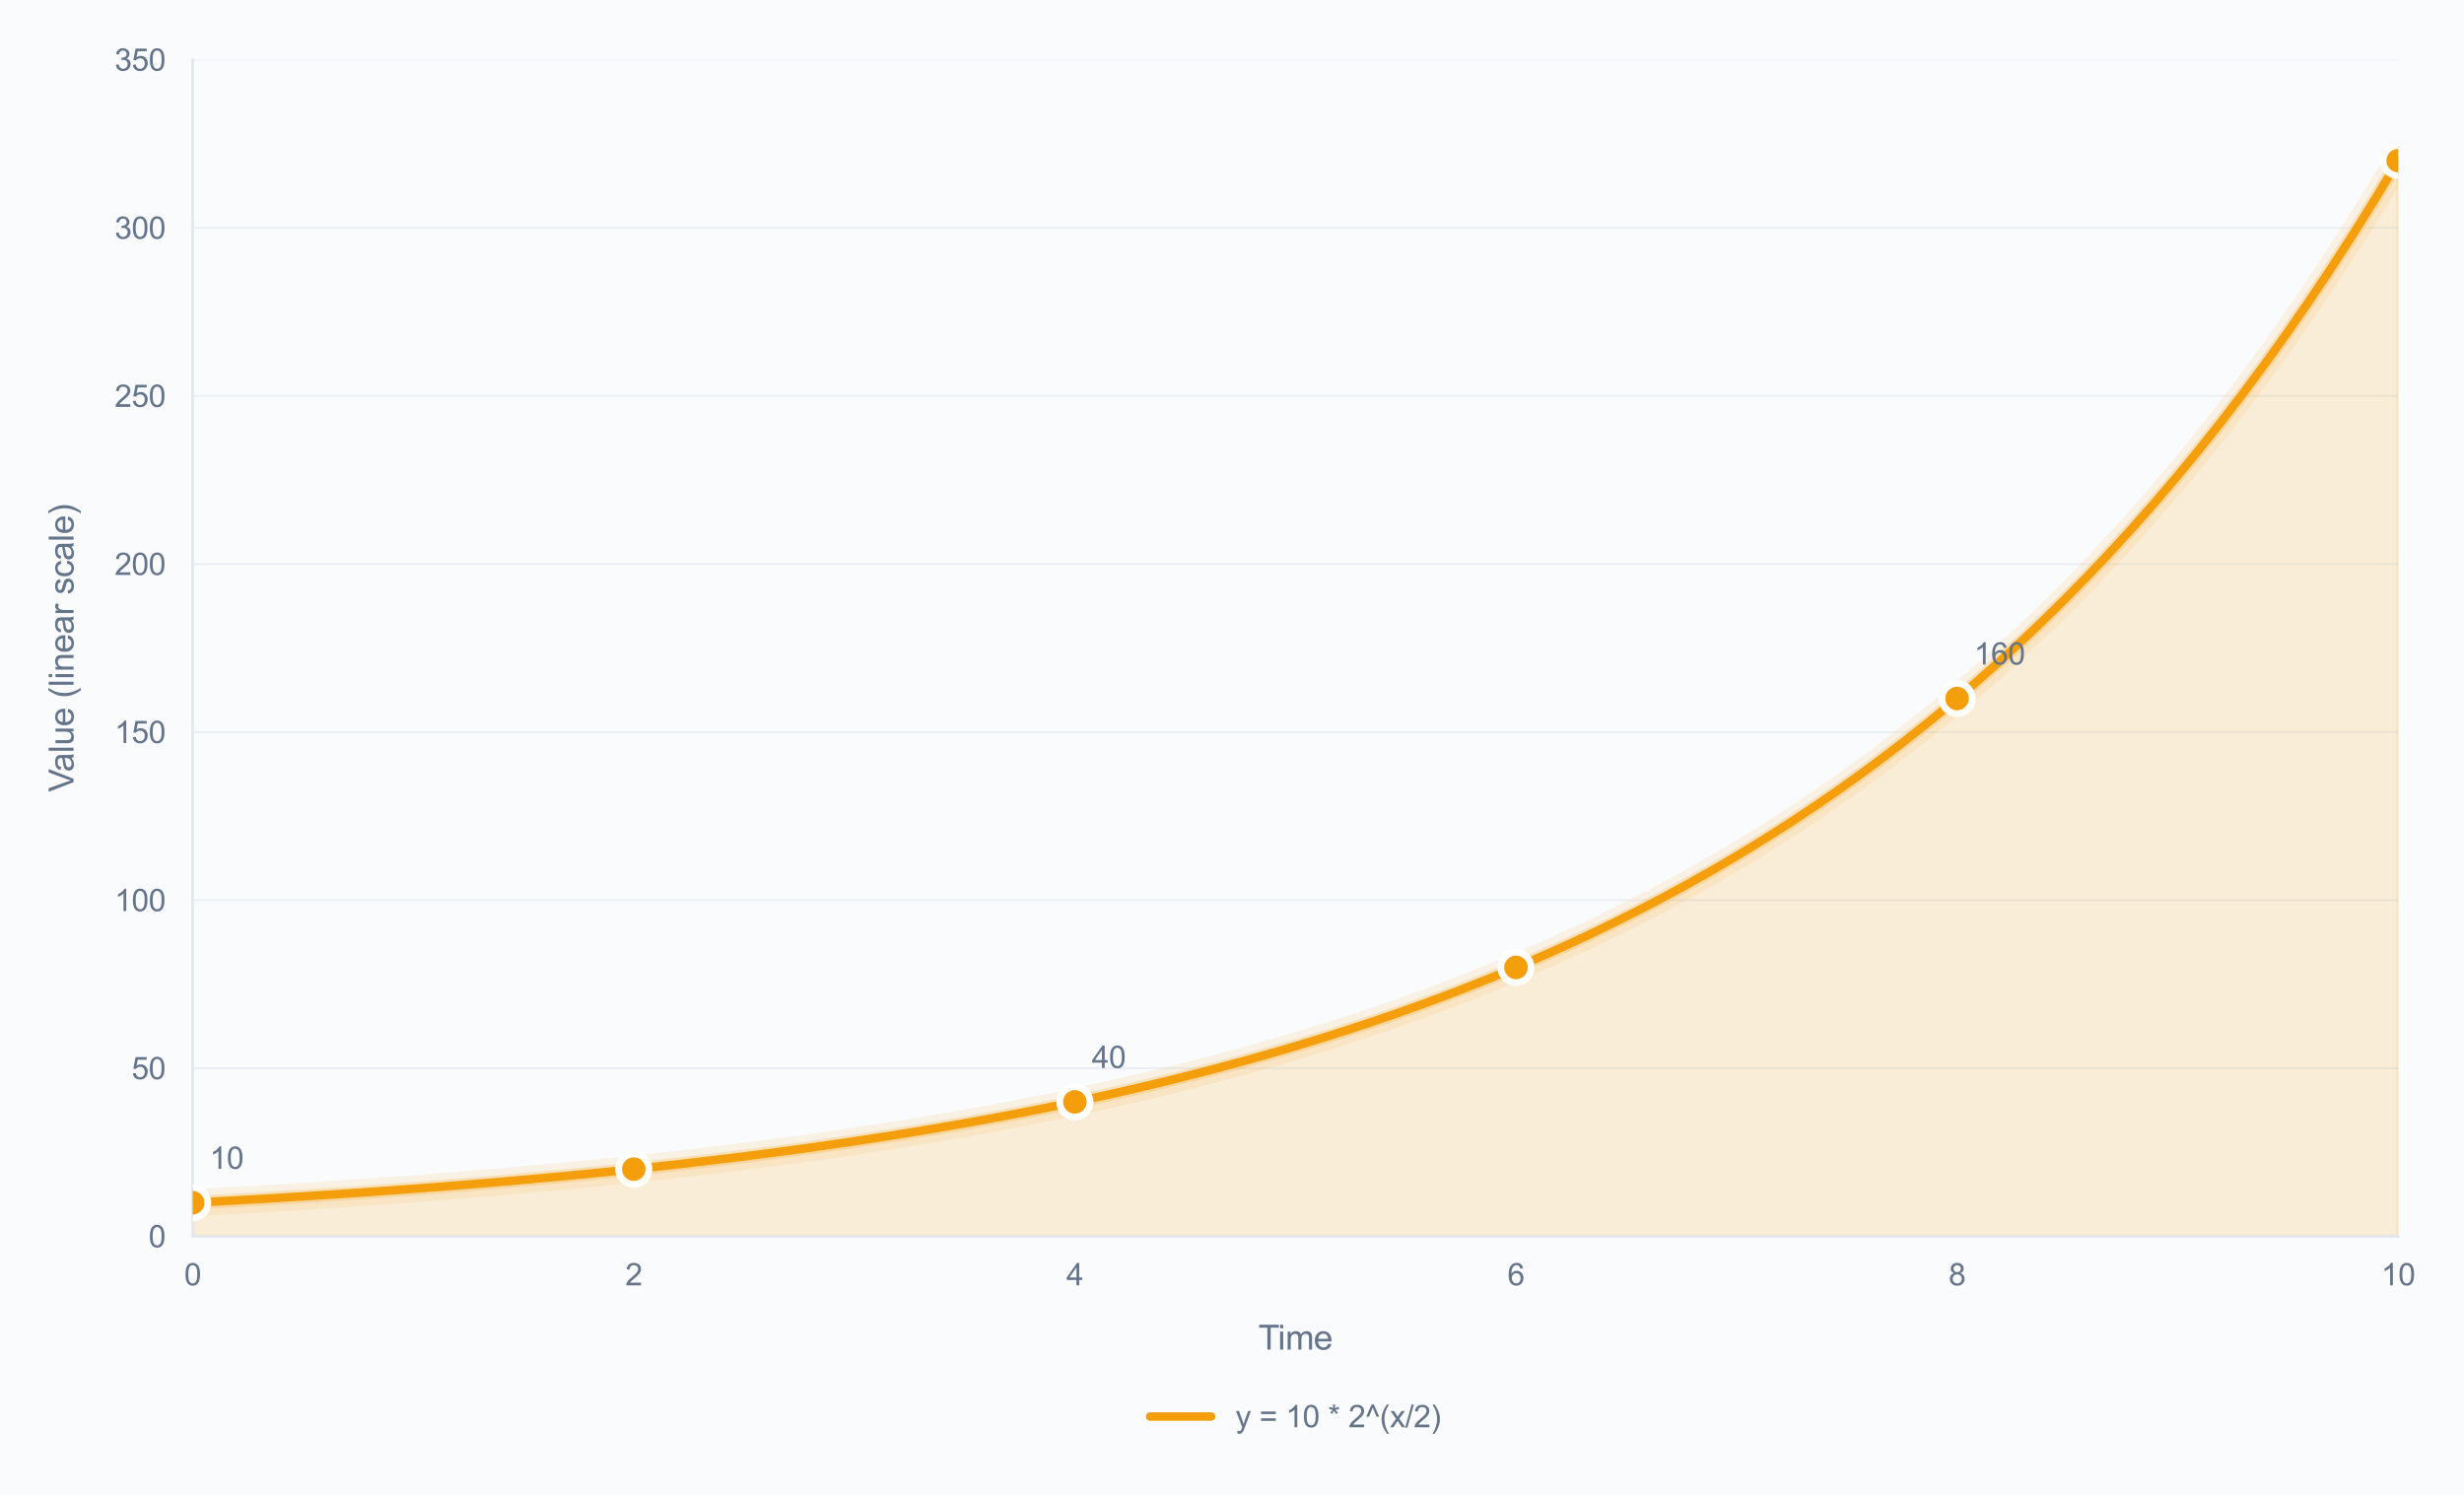 <?xml version="1.0" encoding="utf-8" standalone="no"?>
<!DOCTYPE svg PUBLIC "-//W3C//DTD SVG 1.1//EN"
  "http://www.w3.org/Graphics/SVG/1.1/DTD/svg11.dtd">
<svg xmlns:xlink="http://www.w3.org/1999/xlink" viewBox="0 0 726.409 440.699" xmlns="http://www.w3.org/2000/svg" version="1.1">
 <defs>
  <style type="text/css">*{stroke-linejoin: round; stroke-linecap: butt}</style>
 </defs>
 <g id="figure_1">
  <g id="patch_1">
   <path d="M 0 440.699 
L 726.409 440.699 
L 726.409 0 
L 0 0 
z
" style="fill: #fafbfc"/>
  </g>
  <g id="axes_1">
   <g id="patch_2">
    <path d="M 56.799 364.524 
L 707.004 364.524 
L 707.004 17.621 
L 56.799 17.621 
z
" style="fill: #fafbfc"/>
   </g>
   <g id="matplotlib.axis_1">
    <g id="xtick_1">
     <g id="text_1">
      <!-- 0 -->
      <g style="fill: #64748b" transform="translate(54.296 378.966) scale(0.09 -0.09)">
       <defs>
        <path id="ArialMT-30" d="M 266 2259 
Q 266 3072 433 3567 
Q 600 4063 929 4331 
Q 1259 4600 1759 4600 
Q 2128 4600 2406 4451 
Q 2684 4303 2865 4023 
Q 3047 3744 3150 3342 
Q 3253 2941 3253 2259 
Q 3253 1453 3087 958 
Q 2922 463 2592 192 
Q 2263 -78 1759 -78 
Q 1097 -78 719 397 
Q 266 969 266 2259 
z
M 844 2259 
Q 844 1131 1108 757 
Q 1372 384 1759 384 
Q 2147 384 2411 759 
Q 2675 1134 2675 2259 
Q 2675 3391 2411 3762 
Q 2147 4134 1753 4134 
Q 1366 4134 1134 3806 
Q 844 3388 844 2259 
z
" transform="scale(0.016)"/>
       </defs>
       <use xlink:href="#ArialMT-30"/>
      </g>
     </g>
    </g>
    <g id="xtick_2">
     <g id="text_2">
      <!-- 2 -->
      <g style="fill: #64748b" transform="translate(184.337 378.966) scale(0.09 -0.09)">
       <defs>
        <path id="ArialMT-32" d="M 3222 541 
L 3222 0 
L 194 0 
Q 188 203 259 391 
Q 375 700 629 1000 
Q 884 1300 1366 1694 
Q 2113 2306 2375 2664 
Q 2638 3022 2638 3341 
Q 2638 3675 2398 3904 
Q 2159 4134 1775 4134 
Q 1369 4134 1125 3890 
Q 881 3647 878 3216 
L 300 3275 
Q 359 3922 746 4261 
Q 1134 4600 1788 4600 
Q 2447 4600 2831 4234 
Q 3216 3869 3216 3328 
Q 3216 3053 3103 2787 
Q 2991 2522 2730 2228 
Q 2469 1934 1863 1422 
Q 1356 997 1212 845 
Q 1069 694 975 541 
L 3222 541 
z
" transform="scale(0.016)"/>
       </defs>
       <use xlink:href="#ArialMT-32"/>
      </g>
     </g>
    </g>
    <g id="xtick_3">
     <g id="text_3">
      <!-- 4 -->
      <g style="fill: #64748b" transform="translate(314.378 378.966) scale(0.09 -0.09)">
       <defs>
        <path id="ArialMT-34" d="M 2069 0 
L 2069 1097 
L 81 1097 
L 81 1613 
L 2172 4581 
L 2631 4581 
L 2631 1613 
L 3250 1613 
L 3250 1097 
L 2631 1097 
L 2631 0 
L 2069 0 
z
M 2069 1613 
L 2069 3678 
L 634 1613 
L 2069 1613 
z
" transform="scale(0.016)"/>
       </defs>
       <use xlink:href="#ArialMT-34"/>
      </g>
     </g>
    </g>
    <g id="xtick_4">
     <g id="text_4">
      <!-- 6 -->
      <g style="fill: #64748b" transform="translate(444.419 378.966) scale(0.09 -0.09)">
       <defs>
        <path id="ArialMT-36" d="M 3184 3459 
L 2625 3416 
Q 2550 3747 2413 3897 
Q 2184 4138 1850 4138 
Q 1581 4138 1378 3988 
Q 1113 3794 959 3422 
Q 806 3050 800 2363 
Q 1003 2672 1297 2822 
Q 1591 2972 1913 2972 
Q 2475 2972 2870 2558 
Q 3266 2144 3266 1488 
Q 3266 1056 3080 686 
Q 2894 316 2569 119 
Q 2244 -78 1831 -78 
Q 1128 -78 684 439 
Q 241 956 241 2144 
Q 241 3472 731 4075 
Q 1159 4600 1884 4600 
Q 2425 4600 2770 4297 
Q 3116 3994 3184 3459 
z
M 888 1484 
Q 888 1194 1011 928 
Q 1134 663 1356 523 
Q 1578 384 1822 384 
Q 2178 384 2434 671 
Q 2691 959 2691 1453 
Q 2691 1928 2437 2201 
Q 2184 2475 1800 2475 
Q 1419 2475 1153 2201 
Q 888 1928 888 1484 
z
" transform="scale(0.016)"/>
       </defs>
       <use xlink:href="#ArialMT-36"/>
      </g>
     </g>
    </g>
    <g id="xtick_5">
     <g id="text_5">
      <!-- 8 -->
      <g style="fill: #64748b" transform="translate(574.46 378.966) scale(0.09 -0.09)">
       <defs>
        <path id="ArialMT-38" d="M 1131 2484 
Q 781 2613 612 2850 
Q 444 3088 444 3419 
Q 444 3919 803 4259 
Q 1163 4600 1759 4600 
Q 2359 4600 2725 4251 
Q 3091 3903 3091 3403 
Q 3091 3084 2923 2848 
Q 2756 2613 2416 2484 
Q 2838 2347 3058 2040 
Q 3278 1734 3278 1309 
Q 3278 722 2862 322 
Q 2447 -78 1769 -78 
Q 1091 -78 675 323 
Q 259 725 259 1325 
Q 259 1772 486 2073 
Q 713 2375 1131 2484 
z
M 1019 3438 
Q 1019 3113 1228 2906 
Q 1438 2700 1772 2700 
Q 2097 2700 2305 2904 
Q 2513 3109 2513 3406 
Q 2513 3716 2298 3927 
Q 2084 4138 1766 4138 
Q 1444 4138 1231 3931 
Q 1019 3725 1019 3438 
z
M 838 1322 
Q 838 1081 952 856 
Q 1066 631 1291 507 
Q 1516 384 1775 384 
Q 2178 384 2440 643 
Q 2703 903 2703 1303 
Q 2703 1709 2433 1975 
Q 2163 2241 1756 2241 
Q 1359 2241 1098 1978 
Q 838 1716 838 1322 
z
" transform="scale(0.016)"/>
       </defs>
       <use xlink:href="#ArialMT-38"/>
      </g>
     </g>
    </g>
    <g id="xtick_6">
     <g id="text_6">
      <!-- 10 -->
      <g style="fill: #64748b" transform="translate(701.999 378.966) scale(0.09 -0.09)">
       <defs>
        <path id="ArialMT-31" d="M 2384 0 
L 1822 0 
L 1822 3584 
Q 1619 3391 1289 3197 
Q 959 3003 697 2906 
L 697 3450 
Q 1169 3672 1522 3987 
Q 1875 4303 2022 4600 
L 2384 4600 
L 2384 0 
z
" transform="scale(0.016)"/>
       </defs>
       <use xlink:href="#ArialMT-31"/>
       <use xlink:href="#ArialMT-30" transform="translate(55.615 0)"/>
      </g>
     </g>
    </g>
    <g id="text_7">
     <!-- Time -->
     <g style="fill: #64748b" transform="translate(370.979 397.913) scale(0.1 -0.1)">
      <defs>
       <path id="ArialMT-54" d="M 1659 0 
L 1659 4041 
L 150 4041 
L 150 4581 
L 3781 4581 
L 3781 4041 
L 2266 4041 
L 2266 0 
L 1659 0 
z
" transform="scale(0.016)"/>
       <path id="ArialMT-69" d="M 425 3934 
L 425 4581 
L 988 4581 
L 988 3934 
L 425 3934 
z
M 425 0 
L 425 3319 
L 988 3319 
L 988 0 
L 425 0 
z
" transform="scale(0.016)"/>
       <path id="ArialMT-6d" d="M 422 0 
L 422 3319 
L 925 3319 
L 925 2853 
Q 1081 3097 1340 3245 
Q 1600 3394 1931 3394 
Q 2300 3394 2536 3241 
Q 2772 3088 2869 2813 
Q 3263 3394 3894 3394 
Q 4388 3394 4653 3120 
Q 4919 2847 4919 2278 
L 4919 0 
L 4359 0 
L 4359 2091 
Q 4359 2428 4304 2576 
Q 4250 2725 4106 2815 
Q 3963 2906 3769 2906 
Q 3419 2906 3187 2673 
Q 2956 2441 2956 1928 
L 2956 0 
L 2394 0 
L 2394 2156 
Q 2394 2531 2256 2718 
Q 2119 2906 1806 2906 
Q 1569 2906 1367 2781 
Q 1166 2656 1075 2415 
Q 984 2175 984 1722 
L 984 0 
L 422 0 
z
" transform="scale(0.016)"/>
       <path id="ArialMT-65" d="M 2694 1069 
L 3275 997 
Q 3138 488 2766 206 
Q 2394 -75 1816 -75 
Q 1088 -75 661 373 
Q 234 822 234 1631 
Q 234 2469 665 2931 
Q 1097 3394 1784 3394 
Q 2450 3394 2872 2941 
Q 3294 2488 3294 1666 
Q 3294 1616 3291 1516 
L 816 1516 
Q 847 969 1125 678 
Q 1403 388 1819 388 
Q 2128 388 2347 550 
Q 2566 713 2694 1069 
z
M 847 1978 
L 2700 1978 
Q 2663 2397 2488 2606 
Q 2219 2931 1791 2931 
Q 1403 2931 1139 2672 
Q 875 2413 847 1978 
z
" transform="scale(0.016)"/>
      </defs>
      <use xlink:href="#ArialMT-54"/>
      <use xlink:href="#ArialMT-69" transform="translate(57.334 0)"/>
      <use xlink:href="#ArialMT-6d" transform="translate(79.551 0)"/>
      <use xlink:href="#ArialMT-65" transform="translate(162.852 0)"/>
     </g>
    </g>
   </g>
   <g id="matplotlib.axis_2">
    <g id="ytick_1">
     <g id="line2d_1">
      <path d="M 56.799 364.524 
L 707.004 364.524 
" clip-path="url(#pb658364edb)" style="fill: none; stroke: #e2e8f0; stroke-opacity: 0.7; stroke-width: 0.5; stroke-linecap: round"/>
     </g>
     <g id="text_8">
      <!-- 0 -->
      <g style="fill: #64748b" transform="translate(43.794 367.745) scale(0.09 -0.09)">
       <use xlink:href="#ArialMT-30"/>
      </g>
     </g>
    </g>
    <g id="ytick_2">
     <g id="line2d_2">
      <path d="M 56.799 314.967 
L 707.004 314.967 
" clip-path="url(#pb658364edb)" style="fill: none; stroke: #e2e8f0; stroke-opacity: 0.7; stroke-width: 0.5; stroke-linecap: round"/>
     </g>
     <g id="text_9">
      <!-- 50 -->
      <g style="fill: #64748b" transform="translate(38.789 318.188) scale(0.09 -0.09)">
       <defs>
        <path id="ArialMT-35" d="M 266 1200 
L 856 1250 
Q 922 819 1161 601 
Q 1400 384 1738 384 
Q 2144 384 2425 690 
Q 2706 997 2706 1503 
Q 2706 1984 2436 2262 
Q 2166 2541 1728 2541 
Q 1456 2541 1237 2417 
Q 1019 2294 894 2097 
L 366 2166 
L 809 4519 
L 3088 4519 
L 3088 3981 
L 1259 3981 
L 1013 2750 
Q 1425 3038 1878 3038 
Q 2478 3038 2890 2622 
Q 3303 2206 3303 1553 
Q 3303 931 2941 478 
Q 2500 -78 1738 -78 
Q 1113 -78 717 272 
Q 322 622 266 1200 
z
" transform="scale(0.016)"/>
       </defs>
       <use xlink:href="#ArialMT-35"/>
       <use xlink:href="#ArialMT-30" transform="translate(55.615 0)"/>
      </g>
     </g>
    </g>
    <g id="ytick_3">
     <g id="line2d_3">
      <path d="M 56.799 265.409 
L 707.004 265.409 
" clip-path="url(#pb658364edb)" style="fill: none; stroke: #e2e8f0; stroke-opacity: 0.7; stroke-width: 0.5; stroke-linecap: round"/>
     </g>
     <g id="text_10">
      <!-- 100 -->
      <g style="fill: #64748b" transform="translate(33.784 268.63) scale(0.09 -0.09)">
       <use xlink:href="#ArialMT-31"/>
       <use xlink:href="#ArialMT-30" transform="translate(55.615 0)"/>
       <use xlink:href="#ArialMT-30" transform="translate(111.23 0)"/>
      </g>
     </g>
    </g>
    <g id="ytick_4">
     <g id="line2d_4">
      <path d="M 56.799 215.851 
L 707.004 215.851 
" clip-path="url(#pb658364edb)" style="fill: none; stroke: #e2e8f0; stroke-opacity: 0.7; stroke-width: 0.5; stroke-linecap: round"/>
     </g>
     <g id="text_11">
      <!-- 150 -->
      <g style="fill: #64748b" transform="translate(33.784 219.072) scale(0.09 -0.09)">
       <use xlink:href="#ArialMT-31"/>
       <use xlink:href="#ArialMT-35" transform="translate(55.615 0)"/>
       <use xlink:href="#ArialMT-30" transform="translate(111.23 0)"/>
      </g>
     </g>
    </g>
    <g id="ytick_5">
     <g id="line2d_5">
      <path d="M 56.799 166.294 
L 707.004 166.294 
" clip-path="url(#pb658364edb)" style="fill: none; stroke: #e2e8f0; stroke-opacity: 0.7; stroke-width: 0.5; stroke-linecap: round"/>
     </g>
     <g id="text_12">
      <!-- 200 -->
      <g style="fill: #64748b" transform="translate(33.784 169.515) scale(0.09 -0.09)">
       <use xlink:href="#ArialMT-32"/>
       <use xlink:href="#ArialMT-30" transform="translate(55.615 0)"/>
       <use xlink:href="#ArialMT-30" transform="translate(111.23 0)"/>
      </g>
     </g>
    </g>
    <g id="ytick_6">
     <g id="line2d_6">
      <path d="M 56.799 116.736 
L 707.004 116.736 
" clip-path="url(#pb658364edb)" style="fill: none; stroke: #e2e8f0; stroke-opacity: 0.7; stroke-width: 0.5; stroke-linecap: round"/>
     </g>
     <g id="text_13">
      <!-- 250 -->
      <g style="fill: #64748b" transform="translate(33.784 119.957) scale(0.09 -0.09)">
       <use xlink:href="#ArialMT-32"/>
       <use xlink:href="#ArialMT-35" transform="translate(55.615 0)"/>
       <use xlink:href="#ArialMT-30" transform="translate(111.23 0)"/>
      </g>
     </g>
    </g>
    <g id="ytick_7">
     <g id="line2d_7">
      <path d="M 56.799 67.179 
L 707.004 67.179 
" clip-path="url(#pb658364edb)" style="fill: none; stroke: #e2e8f0; stroke-opacity: 0.7; stroke-width: 0.5; stroke-linecap: round"/>
     </g>
     <g id="text_14">
      <!-- 300 -->
      <g style="fill: #64748b" transform="translate(33.784 70.4) scale(0.09 -0.09)">
       <defs>
        <path id="ArialMT-33" d="M 269 1209 
L 831 1284 
Q 928 806 1161 595 
Q 1394 384 1728 384 
Q 2125 384 2398 659 
Q 2672 934 2672 1341 
Q 2672 1728 2419 1979 
Q 2166 2231 1775 2231 
Q 1616 2231 1378 2169 
L 1441 2663 
Q 1497 2656 1531 2656 
Q 1891 2656 2178 2843 
Q 2466 3031 2466 3422 
Q 2466 3731 2256 3934 
Q 2047 4138 1716 4138 
Q 1388 4138 1169 3931 
Q 950 3725 888 3313 
L 325 3413 
Q 428 3978 793 4289 
Q 1159 4600 1703 4600 
Q 2078 4600 2393 4439 
Q 2709 4278 2876 4000 
Q 3044 3722 3044 3409 
Q 3044 3113 2884 2869 
Q 2725 2625 2413 2481 
Q 2819 2388 3044 2092 
Q 3269 1797 3269 1353 
Q 3269 753 2831 336 
Q 2394 -81 1725 -81 
Q 1122 -81 723 278 
Q 325 638 269 1209 
z
" transform="scale(0.016)"/>
       </defs>
       <use xlink:href="#ArialMT-33"/>
       <use xlink:href="#ArialMT-30" transform="translate(55.615 0)"/>
       <use xlink:href="#ArialMT-30" transform="translate(111.23 0)"/>
      </g>
     </g>
    </g>
    <g id="ytick_8">
     <g id="line2d_8">
      <path d="M 56.799 17.621 
L 707.004 17.621 
" clip-path="url(#pb658364edb)" style="fill: none; stroke: #e2e8f0; stroke-opacity: 0.7; stroke-width: 0.5; stroke-linecap: round"/>
     </g>
     <g id="text_15">
      <!-- 350 -->
      <g style="fill: #64748b" transform="translate(33.784 20.842) scale(0.09 -0.09)">
       <use xlink:href="#ArialMT-33"/>
       <use xlink:href="#ArialMT-35" transform="translate(55.615 0)"/>
       <use xlink:href="#ArialMT-30" transform="translate(111.23 0)"/>
      </g>
     </g>
    </g>
    <g id="text_16">
     <!-- Value (linear scale) -->
     <g style="fill: #64748b" transform="translate(21.68 233.499) rotate(-90) scale(0.1 -0.1)">
      <defs>
       <path id="ArialMT-56" d="M 1803 0 
L 28 4581 
L 684 4581 
L 1875 1253 
Q 2019 853 2116 503 
Q 2222 878 2363 1253 
L 3600 4581 
L 4219 4581 
L 2425 0 
L 1803 0 
z
" transform="scale(0.016)"/>
       <path id="ArialMT-61" d="M 2588 409 
Q 2275 144 1986 34 
Q 1697 -75 1366 -75 
Q 819 -75 525 192 
Q 231 459 231 875 
Q 231 1119 342 1320 
Q 453 1522 633 1644 
Q 813 1766 1038 1828 
Q 1203 1872 1538 1913 
Q 2219 1994 2541 2106 
Q 2544 2222 2544 2253 
Q 2544 2597 2384 2738 
Q 2169 2928 1744 2928 
Q 1347 2928 1158 2789 
Q 969 2650 878 2297 
L 328 2372 
Q 403 2725 575 2942 
Q 747 3159 1072 3276 
Q 1397 3394 1825 3394 
Q 2250 3394 2515 3294 
Q 2781 3194 2906 3042 
Q 3031 2891 3081 2659 
Q 3109 2516 3109 2141 
L 3109 1391 
Q 3109 606 3145 398 
Q 3181 191 3288 0 
L 2700 0 
Q 2613 175 2588 409 
z
M 2541 1666 
Q 2234 1541 1622 1453 
Q 1275 1403 1131 1340 
Q 988 1278 909 1158 
Q 831 1038 831 891 
Q 831 666 1001 516 
Q 1172 366 1500 366 
Q 1825 366 2078 508 
Q 2331 650 2450 897 
Q 2541 1088 2541 1459 
L 2541 1666 
z
" transform="scale(0.016)"/>
       <path id="ArialMT-6c" d="M 409 0 
L 409 4581 
L 972 4581 
L 972 0 
L 409 0 
z
" transform="scale(0.016)"/>
       <path id="ArialMT-75" d="M 2597 0 
L 2597 488 
Q 2209 -75 1544 -75 
Q 1250 -75 995 37 
Q 741 150 617 320 
Q 494 491 444 738 
Q 409 903 409 1263 
L 409 3319 
L 972 3319 
L 972 1478 
Q 972 1038 1006 884 
Q 1059 663 1231 536 
Q 1403 409 1656 409 
Q 1909 409 2131 539 
Q 2353 669 2445 892 
Q 2538 1116 2538 1541 
L 2538 3319 
L 3100 3319 
L 3100 0 
L 2597 0 
z
" transform="scale(0.016)"/>
       <path id="ArialMT-20" transform="scale(0.016)"/>
       <path id="ArialMT-28" d="M 1497 -1347 
Q 1031 -759 709 28 
Q 388 816 388 1659 
Q 388 2403 628 3084 
Q 909 3875 1497 4659 
L 1900 4659 
Q 1522 4009 1400 3731 
Q 1209 3300 1100 2831 
Q 966 2247 966 1656 
Q 966 153 1900 -1347 
L 1497 -1347 
z
" transform="scale(0.016)"/>
       <path id="ArialMT-6e" d="M 422 0 
L 422 3319 
L 928 3319 
L 928 2847 
Q 1294 3394 1984 3394 
Q 2284 3394 2536 3286 
Q 2788 3178 2913 3003 
Q 3038 2828 3088 2588 
Q 3119 2431 3119 2041 
L 3119 0 
L 2556 0 
L 2556 2019 
Q 2556 2363 2490 2533 
Q 2425 2703 2258 2804 
Q 2091 2906 1866 2906 
Q 1506 2906 1245 2678 
Q 984 2450 984 1813 
L 984 0 
L 422 0 
z
" transform="scale(0.016)"/>
       <path id="ArialMT-72" d="M 416 0 
L 416 3319 
L 922 3319 
L 922 2816 
Q 1116 3169 1280 3281 
Q 1444 3394 1641 3394 
Q 1925 3394 2219 3213 
L 2025 2691 
Q 1819 2813 1613 2813 
Q 1428 2813 1281 2702 
Q 1134 2591 1072 2394 
Q 978 2094 978 1738 
L 978 0 
L 416 0 
z
" transform="scale(0.016)"/>
       <path id="ArialMT-73" d="M 197 991 
L 753 1078 
Q 800 744 1014 566 
Q 1228 388 1613 388 
Q 2000 388 2187 545 
Q 2375 703 2375 916 
Q 2375 1106 2209 1216 
Q 2094 1291 1634 1406 
Q 1016 1563 777 1677 
Q 538 1791 414 1992 
Q 291 2194 291 2438 
Q 291 2659 392 2848 
Q 494 3038 669 3163 
Q 800 3259 1026 3326 
Q 1253 3394 1513 3394 
Q 1903 3394 2198 3281 
Q 2494 3169 2634 2976 
Q 2775 2784 2828 2463 
L 2278 2388 
Q 2241 2644 2061 2787 
Q 1881 2931 1553 2931 
Q 1166 2931 1000 2803 
Q 834 2675 834 2503 
Q 834 2394 903 2306 
Q 972 2216 1119 2156 
Q 1203 2125 1616 2013 
Q 2213 1853 2448 1751 
Q 2684 1650 2818 1456 
Q 2953 1263 2953 975 
Q 2953 694 2789 445 
Q 2625 197 2315 61 
Q 2006 -75 1616 -75 
Q 969 -75 630 194 
Q 291 463 197 991 
z
" transform="scale(0.016)"/>
       <path id="ArialMT-63" d="M 2588 1216 
L 3141 1144 
Q 3050 572 2676 248 
Q 2303 -75 1759 -75 
Q 1078 -75 664 370 
Q 250 816 250 1647 
Q 250 2184 428 2587 
Q 606 2991 970 3192 
Q 1334 3394 1763 3394 
Q 2303 3394 2647 3120 
Q 2991 2847 3088 2344 
L 2541 2259 
Q 2463 2594 2264 2762 
Q 2066 2931 1784 2931 
Q 1359 2931 1093 2626 
Q 828 2322 828 1663 
Q 828 994 1084 691 
Q 1341 388 1753 388 
Q 2084 388 2306 591 
Q 2528 794 2588 1216 
z
" transform="scale(0.016)"/>
       <path id="ArialMT-29" d="M 791 -1347 
L 388 -1347 
Q 1322 153 1322 1656 
Q 1322 2244 1188 2822 
Q 1081 3291 891 3722 
Q 769 4003 388 4659 
L 791 4659 
Q 1378 3875 1659 3084 
Q 1900 2403 1900 1659 
Q 1900 816 1576 28 
Q 1253 -759 791 -1347 
z
" transform="scale(0.016)"/>
      </defs>
      <use xlink:href="#ArialMT-56"/>
      <use xlink:href="#ArialMT-61" transform="translate(59.324 0)"/>
      <use xlink:href="#ArialMT-6c" transform="translate(114.939 0)"/>
      <use xlink:href="#ArialMT-75" transform="translate(137.156 0)"/>
      <use xlink:href="#ArialMT-65" transform="translate(192.771 0)"/>
      <use xlink:href="#ArialMT-20" transform="translate(248.387 0)"/>
      <use xlink:href="#ArialMT-28" transform="translate(276.17 0)"/>
      <use xlink:href="#ArialMT-6c" transform="translate(309.471 0)"/>
      <use xlink:href="#ArialMT-69" transform="translate(331.688 0)"/>
      <use xlink:href="#ArialMT-6e" transform="translate(353.904 0)"/>
      <use xlink:href="#ArialMT-65" transform="translate(409.52 0)"/>
      <use xlink:href="#ArialMT-61" transform="translate(465.135 0)"/>
      <use xlink:href="#ArialMT-72" transform="translate(520.75 0)"/>
      <use xlink:href="#ArialMT-20" transform="translate(554.051 0)"/>
      <use xlink:href="#ArialMT-73" transform="translate(581.834 0)"/>
      <use xlink:href="#ArialMT-63" transform="translate(631.834 0)"/>
      <use xlink:href="#ArialMT-61" transform="translate(681.834 0)"/>
      <use xlink:href="#ArialMT-6c" transform="translate(737.449 0)"/>
      <use xlink:href="#ArialMT-65" transform="translate(759.666 0)"/>
      <use xlink:href="#ArialMT-29" transform="translate(815.281 0)"/>
     </g>
    </g>
   </g>
   <g id="FillBetweenPolyCollection_1">
    <defs>
     <path id="m159bb1f84c" d="M 56.799 -86.086 
L 56.799 -76.174 
L 63.367 -76.174 
L 69.934 -76.174 
L 76.502 -76.174 
L 83.07 -76.174 
L 89.638 -76.174 
L 96.205 -76.174 
L 102.773 -76.174 
L 109.341 -76.174 
L 115.908 -76.174 
L 122.476 -76.174 
L 129.044 -76.174 
L 135.612 -76.174 
L 142.179 -76.174 
L 148.747 -76.174 
L 155.315 -76.174 
L 161.883 -76.174 
L 168.45 -76.174 
L 175.018 -76.174 
L 181.586 -76.174 
L 188.153 -76.174 
L 194.721 -76.174 
L 201.289 -76.174 
L 207.857 -76.174 
L 214.424 -76.174 
L 220.992 -76.174 
L 227.56 -76.174 
L 234.128 -76.174 
L 240.695 -76.174 
L 247.263 -76.174 
L 253.831 -76.174 
L 260.398 -76.174 
L 266.966 -76.174 
L 273.534 -76.174 
L 280.102 -76.174 
L 286.669 -76.174 
L 293.237 -76.174 
L 299.805 -76.174 
L 306.373 -76.174 
L 312.94 -76.174 
L 319.508 -76.174 
L 326.076 -76.174 
L 332.643 -76.174 
L 339.211 -76.174 
L 345.779 -76.174 
L 352.347 -76.174 
L 358.914 -76.174 
L 365.482 -76.174 
L 372.05 -76.174 
L 378.618 -76.174 
L 385.185 -76.174 
L 391.753 -76.174 
L 398.321 -76.174 
L 404.888 -76.174 
L 411.456 -76.174 
L 418.024 -76.174 
L 424.592 -76.174 
L 431.159 -76.174 
L 437.727 -76.174 
L 444.295 -76.174 
L 450.863 -76.174 
L 457.43 -76.174 
L 463.998 -76.174 
L 470.566 -76.174 
L 477.133 -76.174 
L 483.701 -76.174 
L 490.269 -76.174 
L 496.837 -76.174 
L 503.404 -76.174 
L 509.972 -76.174 
L 516.54 -76.174 
L 523.108 -76.174 
L 529.675 -76.174 
L 536.243 -76.174 
L 542.811 -76.174 
L 549.378 -76.174 
L 555.946 -76.174 
L 562.514 -76.174 
L 569.082 -76.174 
L 575.649 -76.174 
L 582.217 -76.174 
L 588.785 -76.174 
L 595.353 -76.174 
L 601.92 -76.174 
L 608.488 -76.174 
L 615.056 -76.174 
L 621.623 -76.174 
L 628.191 -76.174 
L 634.759 -76.174 
L 641.327 -76.174 
L 647.894 -76.174 
L 654.462 -76.174 
L 661.03 -76.174 
L 667.598 -76.174 
L 674.165 -76.174 
L 680.733 -76.174 
L 687.301 -76.174 
L 693.868 -76.174 
L 700.436 -76.174 
L 707.004 -76.174 
L 707.004 -393.343 
L 707.004 -393.343 
L 700.436 -382.432 
L 693.868 -371.896 
L 687.301 -361.723 
L 680.733 -351.899 
L 674.165 -342.414 
L 667.598 -333.255 
L 661.03 -324.411 
L 654.462 -315.871 
L 647.894 -307.625 
L 641.327 -299.663 
L 634.759 -291.974 
L 628.191 -284.55 
L 621.623 -277.382 
L 615.056 -270.46 
L 608.488 -263.776 
L 601.92 -257.322 
L 595.353 -251.091 
L 588.785 -245.073 
L 582.217 -239.263 
L 575.649 -233.652 
L 569.082 -228.235 
L 562.514 -223.004 
L 555.946 -217.952 
L 549.378 -213.075 
L 542.811 -208.365 
L 536.243 -203.818 
L 529.675 -199.427 
L 523.108 -195.186 
L 516.54 -191.092 
L 509.972 -187.139 
L 503.404 -183.321 
L 496.837 -179.635 
L 490.269 -176.076 
L 483.701 -172.639 
L 477.133 -169.321 
L 470.566 -166.116 
L 463.998 -163.022 
L 457.43 -160.035 
L 450.863 -157.15 
L 444.295 -154.364 
L 437.727 -151.674 
L 431.159 -149.077 
L 424.592 -146.569 
L 418.024 -144.147 
L 411.456 -141.809 
L 404.888 -139.551 
L 398.321 -137.37 
L 391.753 -135.265 
L 385.185 -133.232 
L 378.618 -131.269 
L 372.05 -129.374 
L 365.482 -127.544 
L 358.914 -125.777 
L 352.347 -124.07 
L 345.779 -122.423 
L 339.211 -120.832 
L 332.643 -119.295 
L 326.076 -117.812 
L 319.508 -116.379 
L 312.94 -114.996 
L 306.373 -113.661 
L 299.805 -112.371 
L 293.237 -111.126 
L 286.669 -109.924 
L 280.102 -108.763 
L 273.534 -107.641 
L 266.966 -106.559 
L 260.398 -105.514 
L 253.831 -104.504 
L 247.263 -103.53 
L 240.695 -102.589 
L 234.128 -101.68 
L 227.56 -100.802 
L 220.992 -99.955 
L 214.424 -99.137 
L 207.857 -98.347 
L 201.289 -97.584 
L 194.721 -96.848 
L 188.153 -96.137 
L 181.586 -95.45 
L 175.018 -94.787 
L 168.45 -94.146 
L 161.883 -93.528 
L 155.315 -92.931 
L 148.747 -92.355 
L 142.179 -91.798 
L 135.612 -91.261 
L 129.044 -90.742 
L 122.476 -90.24 
L 115.908 -89.757 
L 109.341 -89.289 
L 102.773 -88.838 
L 96.205 -88.402 
L 89.638 -87.982 
L 83.07 -87.576 
L 76.502 -87.183 
L 69.934 -86.805 
L 63.367 -86.439 
L 56.799 -86.086 
z
" style="stroke: #f59e0b; stroke-opacity: 0.15"/>
    </defs>
    <g clip-path="url(#pb658364edb)">
     <use xlink:href="#m159bb1f84c" x="0" y="440.699" style="fill: #f59e0b; fill-opacity: 0.15; stroke: #f59e0b; stroke-opacity: 0.15"/>
    </g>
   </g>
   <g id="line2d_9">
    <path d="M 56.799 354.613 
L 63.367 354.26 
L 69.934 353.894 
L 76.502 353.515 
L 83.07 353.123 
L 89.638 352.717 
L 96.205 352.296 
L 102.773 351.86 
L 109.341 351.409 
L 115.908 350.942 
L 122.476 350.458 
L 129.044 349.957 
L 135.612 349.438 
L 142.179 348.9 
L 148.747 348.344 
L 155.315 347.767 
L 161.883 347.17 
L 168.45 346.552 
L 175.018 345.912 
L 181.586 345.249 
L 188.153 344.562 
L 194.721 343.851 
L 201.289 343.114 
L 207.857 342.351 
L 214.424 341.561 
L 220.992 340.743 
L 227.56 339.896 
L 234.128 339.019 
L 240.695 338.11 
L 247.263 337.169 
L 253.831 336.194 
L 260.398 335.185 
L 266.966 334.14 
L 273.534 333.057 
L 280.102 331.936 
L 286.669 330.775 
L 293.237 329.573 
L 299.805 328.327 
L 306.373 327.038 
L 312.94 325.702 
L 319.508 324.319 
L 326.076 322.887 
L 332.643 321.403 
L 339.211 319.867 
L 345.779 318.276 
L 352.347 316.628 
L 358.914 314.922 
L 365.482 313.155 
L 372.05 311.324 
L 378.618 309.429 
L 385.185 307.466 
L 391.753 305.433 
L 398.321 303.328 
L 404.888 301.148 
L 411.456 298.89 
L 418.024 296.551 
L 424.592 294.13 
L 431.159 291.622 
L 437.727 289.025 
L 444.295 286.335 
L 450.863 283.549 
L 457.43 280.664 
L 463.998 277.676 
L 470.566 274.582 
L 477.133 271.378 
L 483.701 268.059 
L 490.269 264.622 
L 496.837 261.063 
L 503.404 257.377 
L 509.972 253.56 
L 516.54 249.606 
L 523.108 245.512 
L 529.675 241.272 
L 536.243 236.881 
L 542.811 232.333 
L 549.378 227.624 
L 555.946 222.746 
L 562.514 217.695 
L 569.082 212.464 
L 575.649 207.046 
L 582.217 201.436 
L 588.785 195.625 
L 595.353 189.608 
L 601.92 183.376 
L 608.488 176.922 
L 615.056 170.239 
L 621.623 163.317 
L 628.191 156.148 
L 634.759 148.724 
L 641.327 141.036 
L 647.894 133.074 
L 654.462 124.828 
L 661.03 116.288 
L 667.598 107.444 
L 674.165 98.285 
L 680.733 88.799 
L 687.301 78.976 
L 693.868 68.803 
L 700.436 58.267 
L 707.004 47.356 
" clip-path="url(#pb658364edb)" style="fill: none; stroke: #f59e0b; stroke-opacity: 0.1; stroke-width: 8; stroke-linecap: round"/>
   </g>
   <g id="line2d_10">
    <path d="M 56.799 354.613 
L 63.367 354.26 
L 69.934 353.894 
L 76.502 353.515 
L 83.07 353.123 
L 89.638 352.717 
L 96.205 352.296 
L 102.773 351.86 
L 109.341 351.409 
L 115.908 350.942 
L 122.476 350.458 
L 129.044 349.957 
L 135.612 349.438 
L 142.179 348.9 
L 148.747 348.344 
L 155.315 347.767 
L 161.883 347.17 
L 168.45 346.552 
L 175.018 345.912 
L 181.586 345.249 
L 188.153 344.562 
L 194.721 343.851 
L 201.289 343.114 
L 207.857 342.351 
L 214.424 341.561 
L 220.992 340.743 
L 227.56 339.896 
L 234.128 339.019 
L 240.695 338.11 
L 247.263 337.169 
L 253.831 336.194 
L 260.398 335.185 
L 266.966 334.14 
L 273.534 333.057 
L 280.102 331.936 
L 286.669 330.775 
L 293.237 329.573 
L 299.805 328.327 
L 306.373 327.038 
L 312.94 325.702 
L 319.508 324.319 
L 326.076 322.887 
L 332.643 321.403 
L 339.211 319.867 
L 345.779 318.276 
L 352.347 316.628 
L 358.914 314.922 
L 365.482 313.155 
L 372.05 311.324 
L 378.618 309.429 
L 385.185 307.466 
L 391.753 305.433 
L 398.321 303.328 
L 404.888 301.148 
L 411.456 298.89 
L 418.024 296.551 
L 424.592 294.13 
L 431.159 291.622 
L 437.727 289.025 
L 444.295 286.335 
L 450.863 283.549 
L 457.43 280.664 
L 463.998 277.676 
L 470.566 274.582 
L 477.133 271.378 
L 483.701 268.059 
L 490.269 264.622 
L 496.837 261.063 
L 503.404 257.377 
L 509.972 253.56 
L 516.54 249.606 
L 523.108 245.512 
L 529.675 241.272 
L 536.243 236.881 
L 542.811 232.333 
L 549.378 227.624 
L 555.946 222.746 
L 562.514 217.695 
L 569.082 212.464 
L 575.649 207.046 
L 582.217 201.436 
L 588.785 195.625 
L 595.353 189.608 
L 601.92 183.376 
L 608.488 176.922 
L 615.056 170.239 
L 621.623 163.317 
L 628.191 156.148 
L 634.759 148.724 
L 641.327 141.036 
L 647.894 133.074 
L 654.462 124.828 
L 661.03 116.288 
L 667.598 107.444 
L 674.165 98.285 
L 680.733 88.799 
L 687.301 78.976 
L 693.868 68.803 
L 700.436 58.267 
L 707.004 47.356 
" clip-path="url(#pb658364edb)" style="fill: none; stroke: #f59e0b; stroke-opacity: 0.2; stroke-width: 4; stroke-linecap: round"/>
   </g>
   <g id="line2d_11">
    <path d="M 56.799 354.613 
L 63.367 354.26 
L 69.934 353.894 
L 76.502 353.515 
L 83.07 353.123 
L 89.638 352.717 
L 96.205 352.296 
L 102.773 351.86 
L 109.341 351.409 
L 115.908 350.942 
L 122.476 350.458 
L 129.044 349.957 
L 135.612 349.438 
L 142.179 348.9 
L 148.747 348.344 
L 155.315 347.767 
L 161.883 347.17 
L 168.45 346.552 
L 175.018 345.912 
L 181.586 345.249 
L 188.153 344.562 
L 194.721 343.851 
L 201.289 343.114 
L 207.857 342.351 
L 214.424 341.561 
L 220.992 340.743 
L 227.56 339.896 
L 234.128 339.019 
L 240.695 338.11 
L 247.263 337.169 
L 253.831 336.194 
L 260.398 335.185 
L 266.966 334.14 
L 273.534 333.057 
L 280.102 331.936 
L 286.669 330.775 
L 293.237 329.573 
L 299.805 328.327 
L 306.373 327.038 
L 312.94 325.702 
L 319.508 324.319 
L 326.076 322.887 
L 332.643 321.403 
L 339.211 319.867 
L 345.779 318.276 
L 352.347 316.628 
L 358.914 314.922 
L 365.482 313.155 
L 372.05 311.324 
L 378.618 309.429 
L 385.185 307.466 
L 391.753 305.433 
L 398.321 303.328 
L 404.888 301.148 
L 411.456 298.89 
L 418.024 296.551 
L 424.592 294.13 
L 431.159 291.622 
L 437.727 289.025 
L 444.295 286.335 
L 450.863 283.549 
L 457.43 280.664 
L 463.998 277.676 
L 470.566 274.582 
L 477.133 271.378 
L 483.701 268.059 
L 490.269 264.622 
L 496.837 261.063 
L 503.404 257.377 
L 509.972 253.56 
L 516.54 249.606 
L 523.108 245.512 
L 529.675 241.272 
L 536.243 236.881 
L 542.811 232.333 
L 549.378 227.624 
L 555.946 222.746 
L 562.514 217.695 
L 569.082 212.464 
L 575.649 207.046 
L 582.217 201.436 
L 588.785 195.625 
L 595.353 189.608 
L 601.92 183.376 
L 608.488 176.922 
L 615.056 170.239 
L 621.623 163.317 
L 628.191 156.148 
L 634.759 148.724 
L 641.327 141.036 
L 647.894 133.074 
L 654.462 124.828 
L 661.03 116.288 
L 667.598 107.444 
L 674.165 98.285 
L 680.733 88.799 
L 687.301 78.976 
L 693.868 68.803 
L 700.436 58.267 
L 707.004 47.356 
" clip-path="url(#pb658364edb)" style="fill: none; stroke: #f59e0b; stroke-width: 2.5; stroke-linecap: round"/>
   </g>
   <g id="patch_3">
    <path d="M 56.799 364.524 
L 56.799 17.621 
" style="fill: none; stroke: #e2e8f0; stroke-width: 0.8; stroke-linejoin: miter; stroke-linecap: square"/>
   </g>
   <g id="patch_4">
    <path d="M 56.799 364.524 
L 707.004 364.524 
" style="fill: none; stroke: #e2e8f0; stroke-width: 0.8; stroke-linejoin: miter; stroke-linecap: square"/>
   </g>
   <g id="text_17">
    <!-- 10 -->
    <g style="fill: #64748b" transform="translate(61.799 344.613) scale(0.09 -0.09)">
     <use xlink:href="#ArialMT-31"/>
     <use xlink:href="#ArialMT-30" transform="translate(55.615 0)"/>
    </g>
   </g>
   <g id="text_18">
    <!-- 40 -->
    <g style="fill: #64748b" transform="translate(321.881 314.878) scale(0.09 -0.09)">
     <use xlink:href="#ArialMT-34"/>
     <use xlink:href="#ArialMT-30" transform="translate(55.615 0)"/>
    </g>
   </g>
   <g id="text_19">
    <!-- 160 -->
    <g style="fill: #64748b" transform="translate(581.963 195.94) scale(0.09 -0.09)">
     <use xlink:href="#ArialMT-31"/>
     <use xlink:href="#ArialMT-36" transform="translate(55.615 0)"/>
     <use xlink:href="#ArialMT-30" transform="translate(111.23 0)"/>
    </g>
   </g>
   <g id="PathCollection_1">
    <defs>
     <path id="m62a66dc4dd" d="M 0 4.472 
C 1.186 4.472 2.324 4.001 3.162 3.162 
C 4.001 2.324 4.472 1.186 4.472 0 
C 4.472 -1.186 4.001 -2.324 3.162 -3.162 
C 2.324 -4.001 1.186 -4.472 0 -4.472 
C -1.186 -4.472 -2.324 -4.001 -3.162 -3.162 
C -4.001 -2.324 -4.472 -1.186 -4.472 0 
C -4.472 1.186 -4.001 2.324 -3.162 3.162 
C -2.324 4.001 -1.186 4.472 0 4.472 
z
" style="stroke: #ffffff; stroke-width: 2"/>
    </defs>
    <g clip-path="url(#pb658364edb)">
     <use xlink:href="#m62a66dc4dd" x="56.799" y="354.613" style="fill: #f59e0b; stroke: #ffffff; stroke-width: 2"/>
     <use xlink:href="#m62a66dc4dd" x="186.84" y="344.701" style="fill: #f59e0b; stroke: #ffffff; stroke-width: 2"/>
     <use xlink:href="#m62a66dc4dd" x="316.881" y="324.878" style="fill: #f59e0b; stroke: #ffffff; stroke-width: 2"/>
     <use xlink:href="#m62a66dc4dd" x="446.922" y="285.232" style="fill: #f59e0b; stroke: #ffffff; stroke-width: 2"/>
     <use xlink:href="#m62a66dc4dd" x="576.963" y="205.94" style="fill: #f59e0b; stroke: #ffffff; stroke-width: 2"/>
     <use xlink:href="#m62a66dc4dd" x="707.004" y="47.356" style="fill: #f59e0b; stroke: #ffffff; stroke-width: 2"/>
    </g>
   </g>
   <g id="legend_1">
    <g id="line2d_12">
     <path d="M 339.053 417.654 
L 348.053 417.654 
L 357.053 417.654 
" style="fill: none; stroke: #f59e0b; stroke-width: 2.5; stroke-linecap: round"/>
    </g>
    <g id="text_20">
     <!-- y = 10 * 2^(x/2) -->
     <g style="fill: #64748b" transform="translate(364.253 420.804) scale(0.09 -0.09)">
      <defs>
       <path id="ArialMT-79" d="M 397 -1278 
L 334 -750 
Q 519 -800 656 -800 
Q 844 -800 956 -737 
Q 1069 -675 1141 -563 
Q 1194 -478 1313 -144 
Q 1328 -97 1363 -6 
L 103 3319 
L 709 3319 
L 1400 1397 
Q 1534 1031 1641 628 
Q 1738 1016 1872 1384 
L 2581 3319 
L 3144 3319 
L 1881 -56 
Q 1678 -603 1566 -809 
Q 1416 -1088 1222 -1217 
Q 1028 -1347 759 -1347 
Q 597 -1347 397 -1278 
z
" transform="scale(0.016)"/>
       <path id="ArialMT-3d" d="M 3381 2694 
L 356 2694 
L 356 3219 
L 3381 3219 
L 3381 2694 
z
M 3381 1303 
L 356 1303 
L 356 1828 
L 3381 1828 
L 3381 1303 
z
" transform="scale(0.016)"/>
       <path id="ArialMT-2a" d="M 200 3741 
L 344 4184 
Q 841 4009 1066 3881 
Q 1006 4447 1003 4659 
L 1456 4659 
Q 1447 4350 1384 3884 
Q 1706 4047 2122 4184 
L 2266 3741 
Q 1869 3609 1488 3566 
Q 1678 3400 2025 2975 
L 1650 2709 
Q 1469 2956 1222 3381 
Q 991 2941 816 2709 
L 447 2975 
Q 809 3422 966 3566 
Q 563 3644 200 3741 
z
" transform="scale(0.016)"/>
       <path id="ArialMT-5e" d="M 747 2156 
L 169 2156 
L 1272 4659 
L 1725 4659 
L 2834 2156 
L 2269 2156 
L 1497 4022 
L 747 2156 
z
" transform="scale(0.016)"/>
       <path id="ArialMT-78" d="M 47 0 
L 1259 1725 
L 138 3319 
L 841 3319 
L 1350 2541 
Q 1494 2319 1581 2169 
Q 1719 2375 1834 2534 
L 2394 3319 
L 3066 3319 
L 1919 1756 
L 3153 0 
L 2463 0 
L 1781 1031 
L 1600 1309 
L 728 0 
L 47 0 
z
" transform="scale(0.016)"/>
       <path id="ArialMT-2f" d="M 0 -78 
L 1328 4659 
L 1778 4659 
L 453 -78 
L 0 -78 
z
" transform="scale(0.016)"/>
      </defs>
      <use xlink:href="#ArialMT-79"/>
      <use xlink:href="#ArialMT-20" transform="translate(50 0)"/>
      <use xlink:href="#ArialMT-3d" transform="translate(77.783 0)"/>
      <use xlink:href="#ArialMT-20" transform="translate(136.182 0)"/>
      <use xlink:href="#ArialMT-31" transform="translate(163.965 0)"/>
      <use xlink:href="#ArialMT-30" transform="translate(219.58 0)"/>
      <use xlink:href="#ArialMT-20" transform="translate(275.195 0)"/>
      <use xlink:href="#ArialMT-2a" transform="translate(302.979 0)"/>
      <use xlink:href="#ArialMT-20" transform="translate(341.895 0)"/>
      <use xlink:href="#ArialMT-32" transform="translate(369.678 0)"/>
      <use xlink:href="#ArialMT-5e" transform="translate(425.293 0)"/>
      <use xlink:href="#ArialMT-28" transform="translate(472.217 0)"/>
      <use xlink:href="#ArialMT-78" transform="translate(505.518 0)"/>
      <use xlink:href="#ArialMT-2f" transform="translate(555.518 0)"/>
      <use xlink:href="#ArialMT-32" transform="translate(583.301 0)"/>
      <use xlink:href="#ArialMT-29" transform="translate(638.916 0)"/>
     </g>
    </g>
   </g>
  </g>
 </g>
 <defs>
  <clipPath id="pb658364edb">
   <rect x="56.799" y="17.621" width="650.205" height="346.903"/>
  </clipPath>
 </defs>
</svg>
